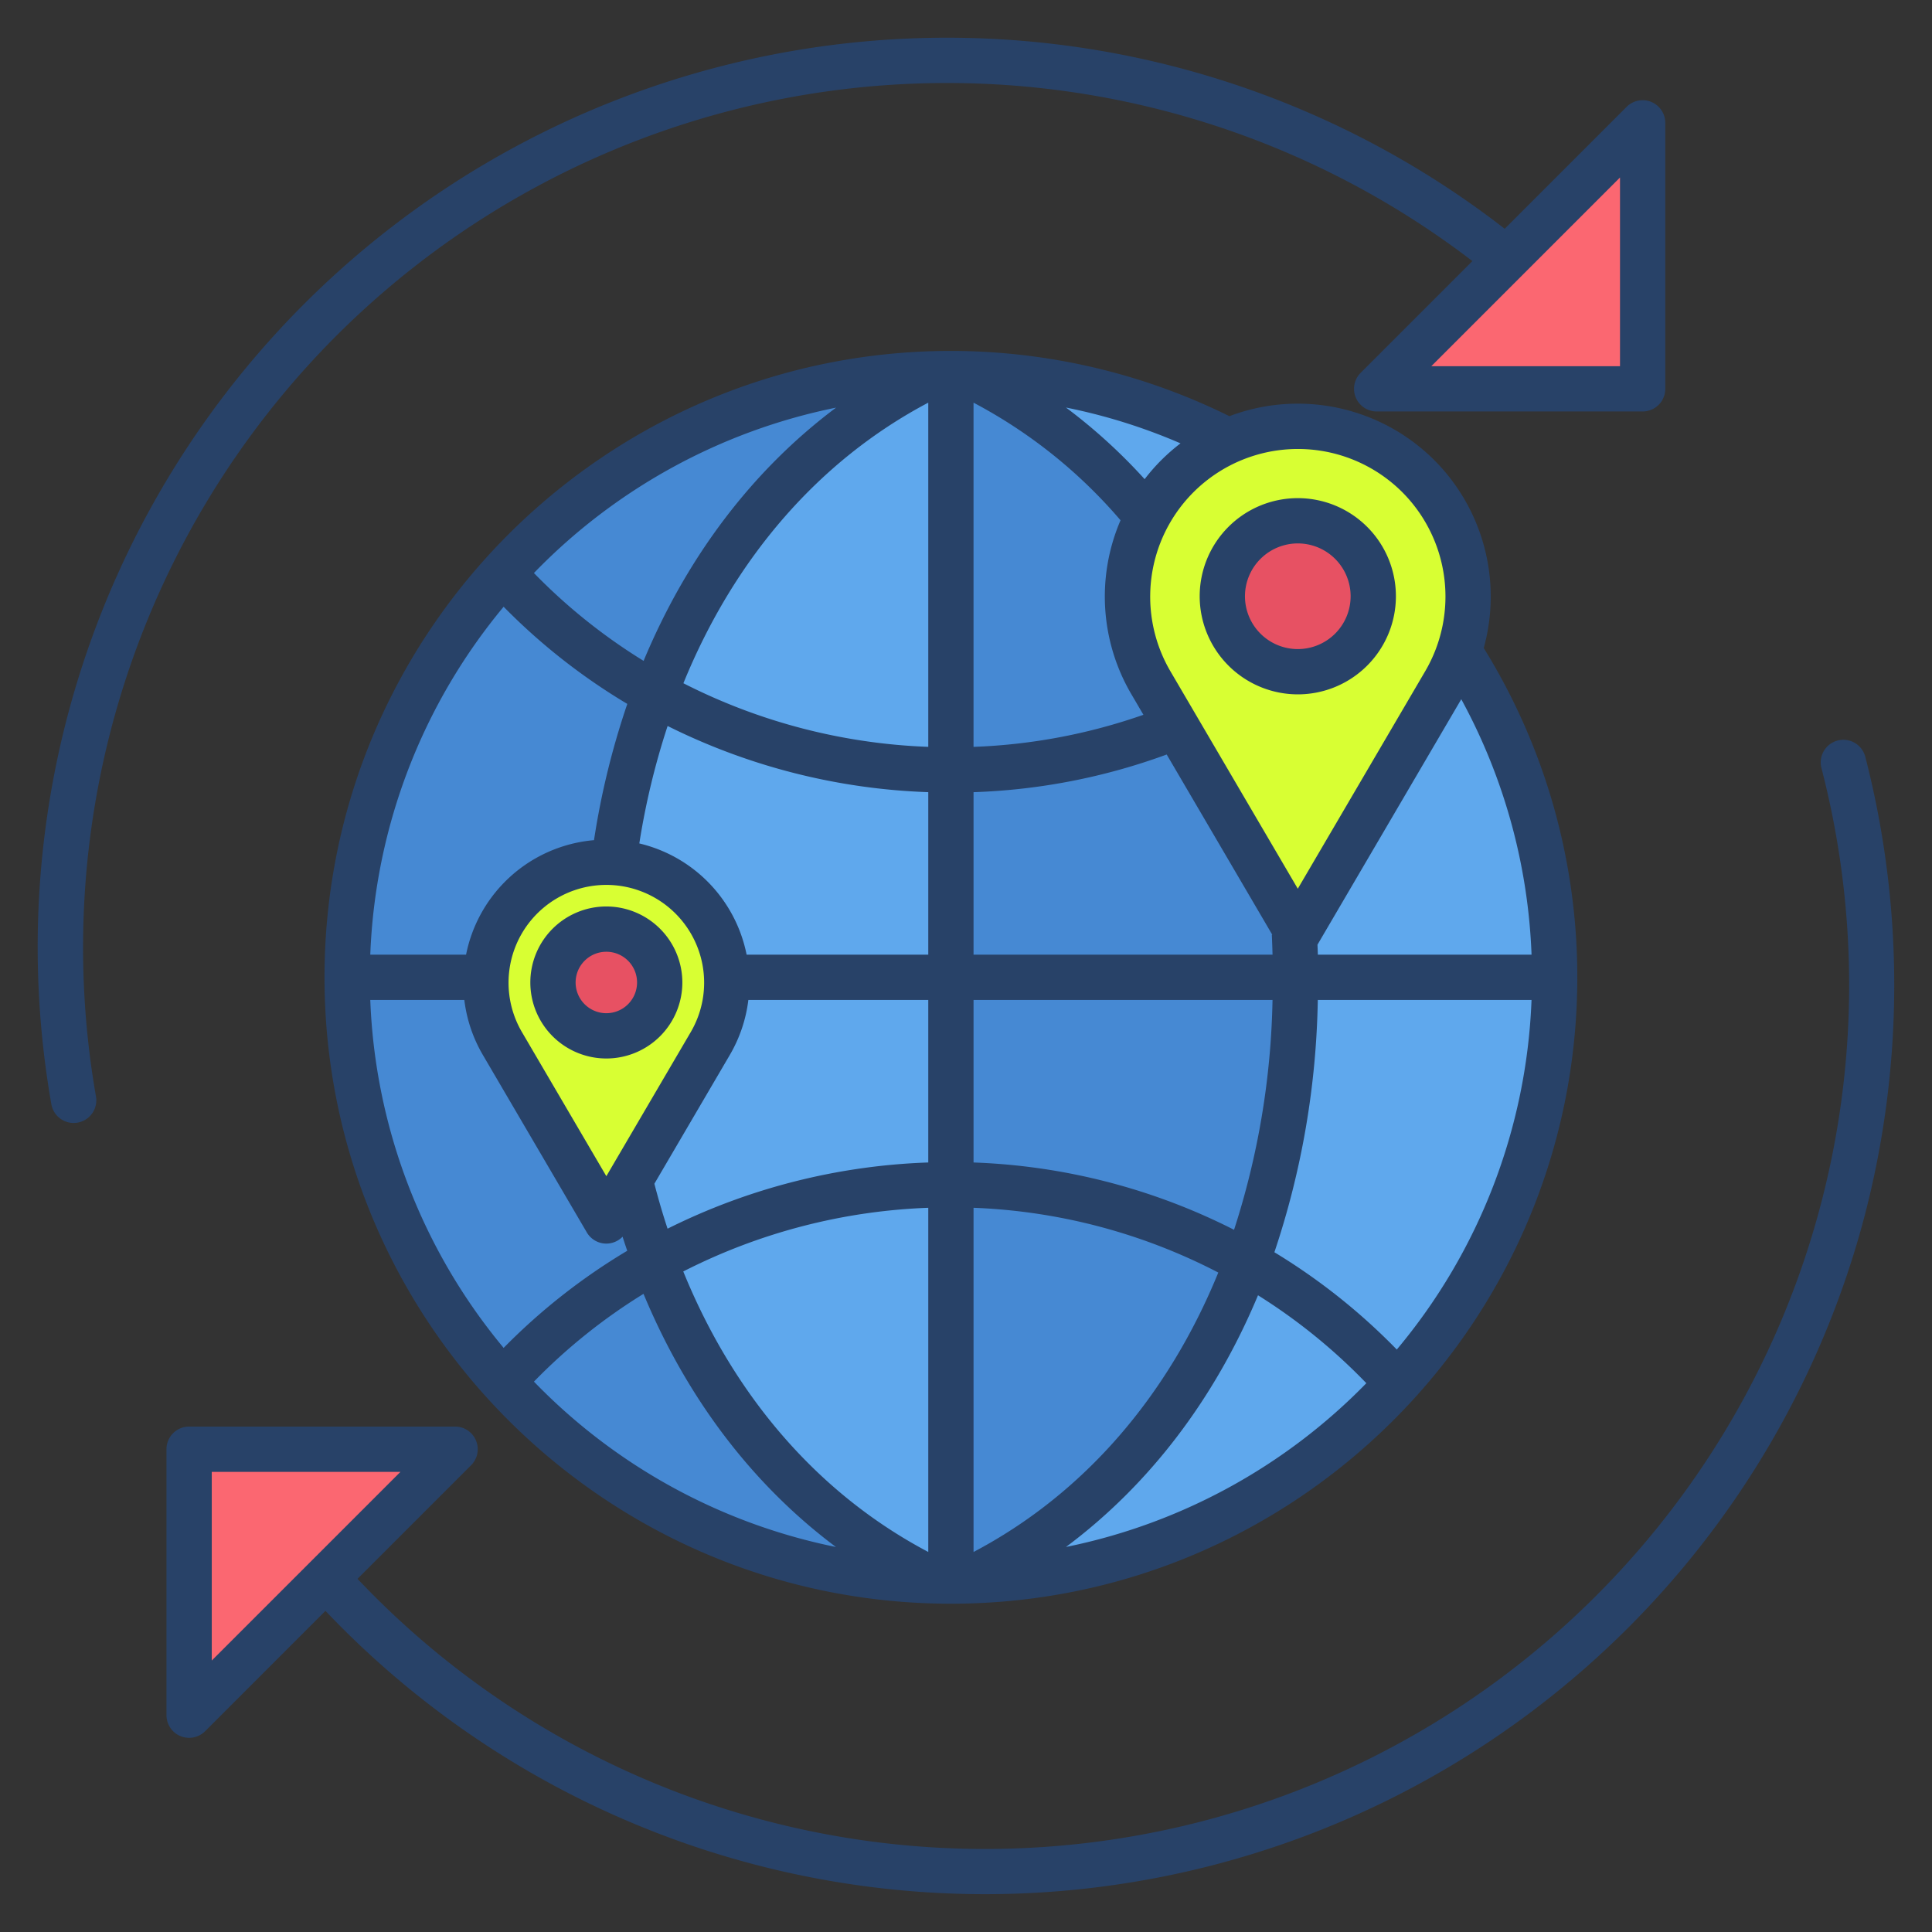 <svg id="Layer_1" height="512" viewBox="0 0 512 512" width="512" xmlns="http://www.w3.org/2000/svg" data-name="Layer 1"><rect x="0" y="0" width="512" height="512" fill="#333333" stroke="none"/><path d="m435.322 32.549v70.49h-70.49l34.38-34.38z" fill="#fb6771"/><path d="m412 259h-68.69q0-5.82-.27-11.57l.68-.4.21.36 38.95-66.49a45.356 45.356 0 0 0 3.8-8.32 159.3 159.3 0 0 1 25.32 86.42z" fill="#5fa8ed"/><path d="m343.312 259h68.688a159.478 159.478 0 0 1 -41.62 107.65 157.977 157.977 0 0 0 -40.02-32.23c8.552-22.881 12.952-48.481 12.952-75.42z" fill="#5fa8ed"/><path d="m304.022 136.979a45.143 45.143 0 1 1 78.86 43.92l-38.95 66.49-.21-.36-31.93-54.5-6.81-11.63a45.138 45.138 0 0 1 -.96-43.92zm59.91 21.03a20 20 0 1 0 -20 20 20.007 20.007 0 0 0 20-20z" fill="#d8ff33"/><path d="m370.382 366.649a159.625 159.625 0 0 1 -114.24 52.3c35.09-16.82 60.22-47.03 74.22-84.53a157.977 157.977 0 0 1 40.02 32.23z" fill="#5fa8ed"/><circle cx="343.932" cy="158.009" fill="#e75163" r="20"/><path d="m311.792 192.529 31.93 54.5-.68.4q.27 5.745.27 11.57h-91.312v-54.95a159.269 159.269 0 0 0 59.792-11.52z" fill="#4689d3"/><path d="m252 259h91.31c0 26.94-4.4 52.54-12.95 75.42a158.6 158.6 0 0 0 -78.36-20.471z" fill="#4689d3"/><path d="m330.362 334.419c-14 37.5-39.13 67.71-74.22 84.53h-.01c-1.37.03-2.75.05-4.13.05v-105.05a158.6 158.6 0 0 1 78.36 20.47z" fill="#4689d3"/><path d="m325.532 116.859a45.282 45.282 0 0 0 -21.51 20.12 139.153 139.153 0 0 0 -47.85-37.92 159.072 159.072 0 0 1 69.36 17.8z" fill="#5fa8ed"/><path d="m304.982 180.9 6.81 11.63a159.269 159.269 0 0 1 -59.792 11.519v-105.049q2.1 0 4.17.06a139.153 139.153 0 0 1 47.85 37.92 45.138 45.138 0 0 0 .962 43.92z" fill="#4689d3"/><g fill="#5fa8ed"><path d="m252 404.449v14.551c-1.38 0-2.76-.02-4.13-.05h-.01c-35.16-16.86-60.32-47.16-74.3-84.77a161.111 161.111 0 0 1 78.44-20.231z"/><path d="m252 259v54.95a161.111 161.111 0 0 0 -78.44 20.23 193.823 193.823 0 0 1 -6.42-20.79l-.36-.21 21.45-36.63a31.8 31.8 0 0 0 4.34-17.55z"/><path d="m252 204.049v54.951h-59.43a31.886 31.886 0 0 0 -29.94-30.43 203.981 203.981 0 0 1 10.92-44.75 161.259 161.259 0 0 0 78.45 20.229z"/><path d="m252 113.549v90.5a161.259 161.259 0 0 1 -78.45-20.23c13.99-37.61 39.15-67.91 74.31-84.77h.01c1.37-.03 2.75-.05 4.13-.05z"/></g><path d="m173.562 334.179c13.98 37.61 39.14 67.91 74.3 84.77a159.6 159.6 0 0 1 -114.64-52.75 157.052 157.052 0 0 1 40.34-32.02z" fill="#4689d3"/><path d="m192.572 259a31.8 31.8 0 0 1 -4.34 17.55l-21.45 36.63-.21.35-5.88 10.04-27.54-47.02a31.908 31.908 0 0 1 27.54-48.05c.65 0 1.3.02 1.94.07a31.886 31.886 0 0 1 29.94 30.43zm-17.74 1.37a14.14 14.14 0 1 0 -14.14 14.14 14.139 14.139 0 0 0 14.14-14.141z" fill="#d8ff33"/><path d="m247.862 99.049c-35.16 16.86-60.32 47.16-74.31 84.77a157.388 157.388 0 0 1 -40.33-32.02 159.6 159.6 0 0 1 114.64-52.75z" fill="#4689d3"/><circle cx="160.692" cy="260.369" fill="#e75163" r="14.14"/><path d="m167.142 313.389a193.823 193.823 0 0 0 6.42 20.79 157.052 157.052 0 0 0 -40.34 32.02 159.407 159.407 0 0 1 -41.222-107.199h36.81a31.731 31.731 0 0 0 4.34 17.55l27.54 47.02 5.88-10.04.21-.35z" fill="#4689d3"/><path d="m173.552 183.819a203.981 203.981 0 0 0 -10.92 44.75c-.64-.05-1.29-.07-1.94-.07a31.908 31.908 0 0 0 -31.88 30.5h-36.812a159.407 159.407 0 0 1 41.22-107.2 157.388 157.388 0 0 0 40.332 32.02z" fill="#4689d3"/><path d="m120.612 384.059-34.19 34.19-36.3 36.29v-70.48z" fill="#fb6771"/><g fill="#284268"><path d="m380.089 121.929a51.2 51.2 0 0 0 -54.289-11.639 166.528 166.528 0 0 0 -73.8-17.29c-91.533 0-166 74.467-166 166s74.467 166 166 166 166-74.467 166-166a165.429 165.429 0 0 0 -24.793-87.264 51.163 51.163 0 0 0 -13.118-49.807zm-42.362 209.929a221.5 221.5 0 0 0 11.503-66.858h56.642a153.279 153.279 0 0 1 -35.709 92.643 163.675 163.675 0 0 0 -32.436-25.785zm-204.26 25.348a153.277 153.277 0 0 1 -35.339-92.206h24.923a37.8 37.8 0 0 0 4.92 14.586l27.539 47.014a5.991 5.991 0 0 0 9.478 1.141q.6 1.876 1.238 3.726a163.009 163.009 0 0 0 -32.759 25.739zm32.775-170.662a209.207 209.207 0 0 0 -8.824 36.108 37.878 37.878 0 0 0 -33.905 30.348h-25.385a153.277 153.277 0 0 1 35.339-92.206 162.984 162.984 0 0 0 32.775 25.75zm133.558-2.608 3.216 5.49a152.79 152.79 0 0 1 -45.02 8.5v-91.214a132.752 132.752 0 0 1 38.958 31.167 51.15 51.15 0 0 0 2.846 46.057zm37.434 69.064h-79.234v-43.066a164.652 164.652 0 0 0 51.187-9.98l27.978 47.76-.119.006c.083 1.746.143 3.511.188 5.28zm-91.234-55.077a155.388 155.388 0 0 1 -64.891-16.855c13.476-33.086 35.858-59.033 64.891-74.359zm0 12.009v43.068h-48.14a37.906 37.906 0 0 0 -28.435-29.48 197.484 197.484 0 0 1 7.5-31.126 167.445 167.445 0 0 0 69.075 17.538zm-85.313 101.768-22.363-38.175a25.917 25.917 0 1 1 44.726 0zm12.732 2 19.981-34.114a37.816 37.816 0 0 0 4.922-14.586h47.678v43.068a167.436 167.436 0 0 0 -69.087 17.546q-1.923-5.824-3.494-11.914zm72.581 6.377v91.21c-28.989-15.293-51.421-41.1-64.927-74.337a155.386 155.386 0 0 1 64.927-16.873zm12 0a153.321 153.321 0 0 1 64.86 17.161c-13.389 32.8-35.633 58.646-64.86 74.053zm0-12.008v-43.069h79.231a210.148 210.148 0 0 1 -10.194 60.908 165.318 165.318 0 0 0 -69.037-17.837zm91.241-55.069c-.021-.887-.064-1.763-.095-2.646l38.107-65.054a153.411 153.411 0 0 1 18.624 67.7zm22.359-122.586a39.153 39.153 0 0 1 6.1 47.457l-33.77 57.65-33.772-57.65a39.143 39.143 0 0 1 61.442-47.457zm-63.835-8.484a51.156 51.156 0 0 0 -4.426 5.053 146.229 146.229 0 0 0 -20.85-18.983 151.23 151.23 0 0 1 30.359 9.492 51.268 51.268 0 0 0 -5.079 4.438zm-86.2-13.9c-22.113 16.544-39.506 39.5-51.005 67.108a150.909 150.909 0 0 1 -29.064-23.28 153.89 153.89 0 0 1 80.072-43.832zm-80.065 258.116a150.951 150.951 0 0 1 29.038-23.265c11.518 27.711 28.918 50.592 50.987 67.085a153.9 153.9 0 0 1 -80.025-43.82zm141 43.815c22.162-16.536 39.455-39.355 50.884-66.7a151.635 151.635 0 0 1 28.712 23.3 153.881 153.881 0 0 1 -79.596 43.4z"/><path d="m343.929 184.012a26 26 0 1 0 -26-26 26.029 26.029 0 0 0 26 26zm0-40a14 14 0 1 1 -14 14 14.016 14.016 0 0 1 14-14z"/><path d="m160.687 240.226a20.142 20.142 0 1 0 20.142 20.141 20.164 20.164 0 0 0 -20.142-20.141zm0 28.283a8.142 8.142 0 1 1 8.142-8.142 8.151 8.151 0 0 1 -8.142 8.142z"/><path d="m494.322 200.552a6 6 0 1 0 -11.619 3 228.847 228.847 0 0 1 -59.762 219.387 228.957 228.957 0 0 1 -323.792 0c-1.484-1.485-2.955-3-4.406-4.534l30.106-30.105a6 6 0 0 0 -4.243-10.242h-70.486a6 6 0 0 0 -6 6v70.486a6 6 0 0 0 10.242 4.242l31.89-31.886q2.18 2.295 4.412 4.528a241.015 241.015 0 0 0 403.413-108.951 242.381 242.381 0 0 0 .245-121.925zm-438.202 189.507h50l-50 50z"/><path d="m89.059 89.059a228.983 228.983 0 0 1 301.141-19.87l-29.611 29.611a6 6 0 0 0 4.242 10.242h70.486a6 6 0 0 0 6-6v-70.488a6 6 0 0 0 -10.242-4.242l-32.316 32.316a240.989 240.989 0 0 0 -385.147 232.006 6 6 0 1 0 11.821-2.067 229.392 229.392 0 0 1 63.626-201.508zm340.258 7.982h-50l50-50z"/></g></svg>